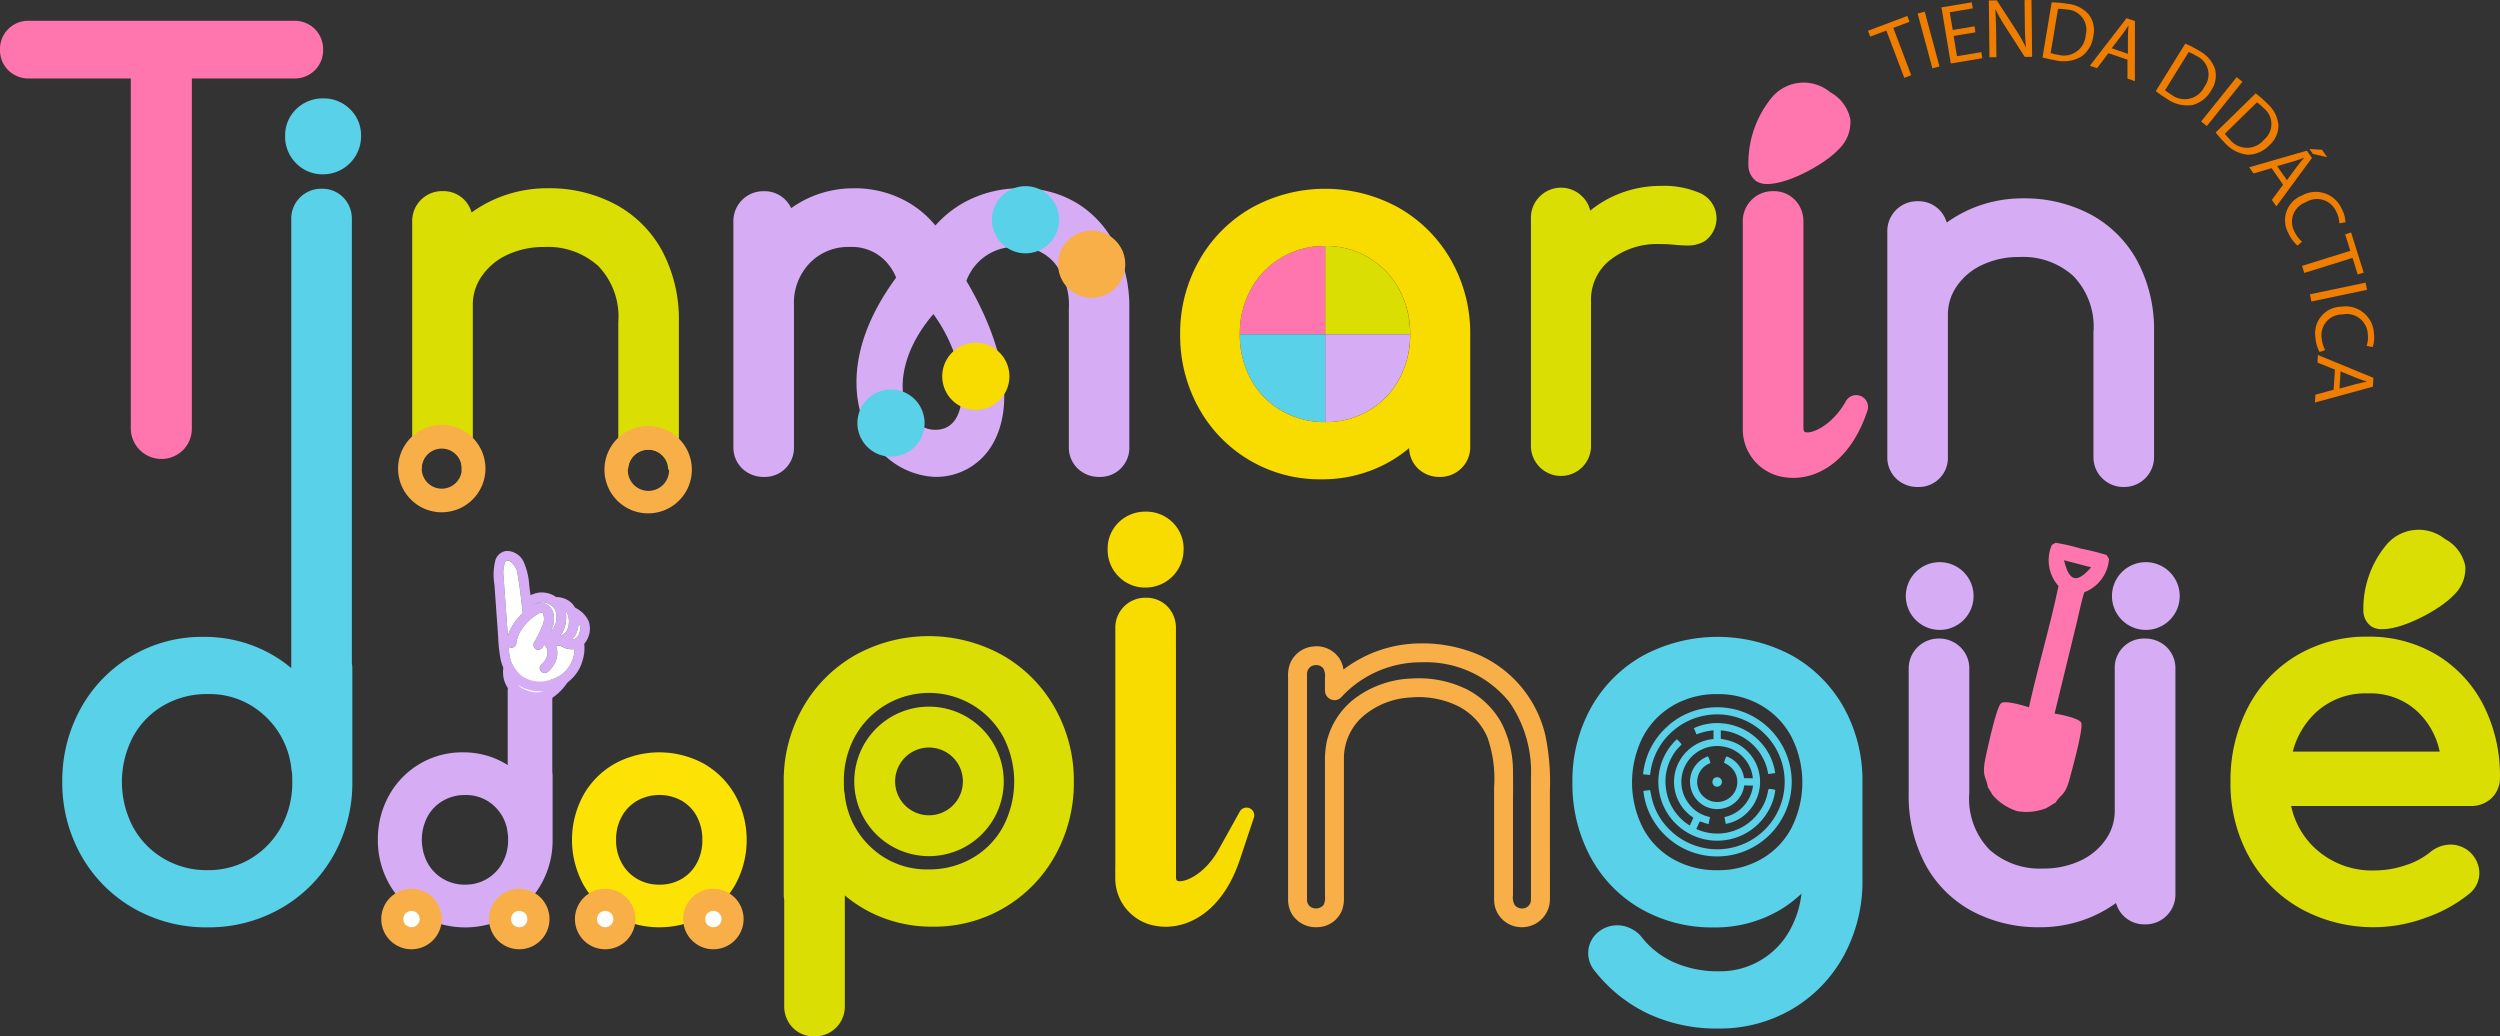 <svg xmlns="http://www.w3.org/2000/svg" width="237.182" height="98.324" viewBox="0 0 237.182 98.324">
  <rect x="0" y="0" width="237.182" height="98.324" fill="#333333" stroke="none"/>
  <g id="Grupo_36" data-name="Grupo 36" transform="translate(-8.968 -27.805)">
    <g id="Grupo_33" data-name="Grupo 33">
      <path id="Trazado_1032" data-name="Trazado 1032" d="M134.693,51.145a7.888,7.888,0,0,0-4.132,1.093,7.786,7.786,0,0,0-2.909,2.989,9.208,9.208,0,0,0,0,8.586,7.627,7.627,0,0,0,2.9,2.962,8.131,8.131,0,0,0,4.14,1.075,8,8,0,0,0,4.112-1.073,7.661,7.661,0,0,0,2.882-2.964,8.7,8.7,0,0,0,1.063-4.293h-8.057Z" fill="none"/>
      <path id="Trazado_1033" data-name="Trazado 1033" d="M141.688,55.227a7.835,7.835,0,0,0-7-4.082h0V59.52h8.057A8.7,8.7,0,0,0,141.688,55.227Z" fill="#dbde02"/>
      <path id="Trazado_1034" data-name="Trazado 1034" d="M138.8,52.235a7.776,7.776,0,0,0-4.105-1.09V59.52h-8.1a8.7,8.7,0,0,0,1.062,4.293,7.627,7.627,0,0,0,2.9,2.962,8.131,8.131,0,0,0,4.14,1.075,8,8,0,0,0,4.112-1.073,7.661,7.661,0,0,0,2.882-2.964,8.7,8.7,0,0,0,1.063-4.293h0a8.7,8.7,0,0,0-1.062-4.293A7.839,7.839,0,0,0,138.8,52.235Z" fill="none"/>
      <path id="Trazado_1035" data-name="Trazado 1035" d="M134.693,51.145h0a7.888,7.888,0,0,0-4.132,1.093,7.786,7.786,0,0,0-2.909,2.989,8.7,8.7,0,0,0-1.062,4.293h8.1Z" fill="#ff76ae"/>
      <path id="Trazado_1036" data-name="Trazado 1036" d="M138.8,52.235a7.776,7.776,0,0,0-4.105-1.09h0a7.888,7.888,0,0,0-4.132,1.093,7.786,7.786,0,0,0-2.909,2.989,8.7,8.7,0,0,0-1.062,4.293h8.1v8.33a8,8,0,0,0,4.112-1.073,7.661,7.661,0,0,0,2.882-2.964,8.7,8.7,0,0,0,1.063-4.293h0a8.7,8.7,0,0,0-1.062-4.293A7.839,7.839,0,0,0,138.8,52.235Z" fill="none"/>
      <path id="Trazado_1037" data-name="Trazado 1037" d="M126.59,59.52a8.7,8.7,0,0,0,1.062,4.293,7.627,7.627,0,0,0,2.9,2.962,8.131,8.131,0,0,0,4.14,1.075h0V59.52Z" fill="#58d1e9"/>
      <path id="Trazado_1038" data-name="Trazado 1038" d="M142.75,59.52h0a8.7,8.7,0,0,0-1.062-4.293,7.835,7.835,0,0,0-7-4.082h0a7.888,7.888,0,0,0-4.132,1.093,7.786,7.786,0,0,0-2.909,2.989,8.7,8.7,0,0,0-1.062,4.293h0a8.7,8.7,0,0,0,1.062,4.293,7.627,7.627,0,0,0,2.9,2.962,8.131,8.131,0,0,0,4.14,1.075V59.52Z" fill="none"/>
      <path id="Trazado_1039" data-name="Trazado 1039" d="M134.693,67.85a8,8,0,0,0,4.112-1.073,7.661,7.661,0,0,0,2.882-2.964,8.7,8.7,0,0,0,1.063-4.293h-8.057v8.33Z" fill="#d6adf4"/>
      <path id="Trazado_1040" data-name="Trazado 1040" d="M146.646,52.509a13.24,13.24,0,0,0-4.962-4.986,14.422,14.422,0,0,0-13.983,0,13.238,13.238,0,0,0-4.961,4.986,13.963,13.963,0,0,0-1.807,7.011,14.114,14.114,0,0,0,1.757,6.98,13.092,13.092,0,0,0,11.639,6.779,12.907,12.907,0,0,0,5.919-1.372,12.7,12.7,0,0,0,2.413-1.592,2.756,2.756,0,0,0,.846,1.949,2.9,2.9,0,0,0,2.049.788,2.85,2.85,0,0,0,2.066-.828,2.8,2.8,0,0,0,.83-2.023V59.52A13.963,13.963,0,0,0,146.646,52.509ZM130.553,66.775a7.627,7.627,0,0,1-2.9-2.962,8.7,8.7,0,0,1-1.062-4.293h0a8.7,8.7,0,0,1,1.062-4.293,7.786,7.786,0,0,1,2.909-2.989,7.888,7.888,0,0,1,4.132-1.093h0a7.835,7.835,0,0,1,7,4.082,8.7,8.7,0,0,1,1.062,4.293h0a8.7,8.7,0,0,1-1.063,4.293,7.661,7.661,0,0,1-2.882,2.964,8,8,0,0,1-4.112,1.073h0A8.131,8.131,0,0,1,130.553,66.775Z" fill="#f8dc00"/>
      <path id="Trazado_1041" data-name="Trazado 1041" d="M197.551,102.466l.461.759a5.116,5.116,0,0,0,2.329,1.537,5.2,5.2,0,0,0,2.776-.29l.876-.532c.566-.892.906-.594,1.373-2.415.181-.707,1.313-4.736,1.039-5.178-.261-.422-2.031-.777-2.515-.839l2.1-8.619c.234-.964.431-1.958.714-2.893a3.671,3.671,0,0,0,2.354-3.16l-.227-.373a24.122,24.122,0,0,0-2.475-.617,17.065,17.065,0,0,0-2.38-.545l-.346.21a3.669,3.669,0,0,0,.631,3.889c-.721,3.542-1.987,7.824-2.8,11.514-.41-.145-2.172-.673-2.621-.412s-1.351,4.485-1.5,5.2c-.385,1.828.089,1.81.213,2.765m9.807-20.84c-1.366,1.56-2.088,1.359-2.571-.669Z" fill="#ff76ae" fill-rule="evenodd"/>
      <g id="Grupo_17" data-name="Grupo 17">
        <path id="Trazado_1042" data-name="Trazado 1042" d="M183.884,94.909a12.833,12.833,0,0,0-4.926-4.924,14.969,14.969,0,0,0-14.077,0,12.787,12.787,0,0,0-4.951,4.926,14.252,14.252,0,0,0-1.783,7.123,14.605,14.605,0,0,0,1.705,7.058,12.492,12.492,0,0,0,4.789,4.937,13.608,13.608,0,0,0,6.9,1.764,12.1,12.1,0,0,0,6.253-1.633,11.345,11.345,0,0,0,2.086-1.576,9.245,9.245,0,0,1-.971,3.221,7.553,7.553,0,0,1-6.868,4.149,10.2,10.2,0,0,1-4.26-.853,8.126,8.126,0,0,1-3.025-2.338,2.816,2.816,0,0,0-1.03-.849,2.93,2.93,0,0,0-1.321-.324,2.818,2.818,0,0,0-1.644.522l-.05.037a2.565,2.565,0,0,0-1.066,2.065,2.646,2.646,0,0,0,.671,1.767,14.1,14.1,0,0,0,4.964,3.973,15.324,15.324,0,0,0,6.716,1.43,13.54,13.54,0,0,0,7.029-1.863,13.188,13.188,0,0,0,4.888-5.086,14.691,14.691,0,0,0,1.752-7.129v-9.272A14.252,14.252,0,0,0,183.884,94.909Zm-7.811,14.4a8.228,8.228,0,0,1-4.166,1.054,8.322,8.322,0,0,1-4.212-1.054,7.351,7.351,0,0,1-2.847-2.929,9.57,9.57,0,0,1,0-8.693,7.518,7.518,0,0,1,2.855-2.956,8.185,8.185,0,0,1,4.2-1.073,8.1,8.1,0,0,1,4.158,1.073,7.518,7.518,0,0,1,2.855,2.956,9.57,9.57,0,0,1,0,8.693A7.344,7.344,0,0,1,176.073,109.307Z" fill="#58d1e9"/>
        <g id="Grupo_16" data-name="Grupo 16">
          <path id="Trazado_1043" data-name="Trazado 1043" d="M165.519,101.328a6.34,6.34,0,0,1,.733-2.405,6.24,6.24,0,0,1,1.376-1.722,6.4,6.4,0,1,1-.159,9.412A6.121,6.121,0,0,1,165.807,104c-.144-.432-.255-1.141-.3-1.241l-.629.086a6.751,6.751,0,0,0,.838,2.615,8.066,8.066,0,0,0,.7,1.023,7.34,7.34,0,0,0,1.835,1.575,7.077,7.077,0,1,0-.174-12.049c-.179.115-.341.237-.505.357s-.292.254-.442.38a7,7,0,0,0-2.279,4.519Z" fill="#58d1e9" fill-rule="evenodd"/>
          <path id="Trazado_1044" data-name="Trazado 1044" d="M176.776,102.666a.406.406,0,0,0-.079.236,4.674,4.674,0,0,1-.725,1.782,4.918,4.918,0,0,1-3.622,2.182,4.829,4.829,0,0,1-2.448-.412l.319-.711c.267.031.541.214.848.23l.132-.654a3.275,3.275,0,0,1-.979-.361,2.731,2.731,0,0,1-.77-.6,3.4,3.4,0,1,1,5.374-4.08,3.3,3.3,0,0,1,.44,1.367l-.837-.012a2.541,2.541,0,0,0-1.666-2.068,1.686,1.686,0,0,0-.226.619,2.1,2.1,0,0,1,.932.745,1.905,1.905,0,1,1-2.232-.73A1.708,1.708,0,0,0,171,99.56a2.582,2.582,0,0,0-1.627,1.814,2.612,2.612,0,0,0,1.332,2.906,2.578,2.578,0,0,0,2.144.1,2.551,2.551,0,0,0,1.576-1.931l.016-.128.842.018a3.5,3.5,0,0,1-.911,1.958,3.366,3.366,0,0,1-1.519.953c-.2.057-.187.032-.281.106l.126.613a3.818,3.818,0,0,0,1.876-.92,4.1,4.1,0,0,0-.86-6.719,5.251,5.251,0,0,0-1.49-.424l0-.808a4.934,4.934,0,0,1,4.5,4.14l.661-.086a5.252,5.252,0,0,0-.895-2.308,5.588,5.588,0,0,0-4.054-2.41,5.3,5.3,0,0,0-2.767.453l.253.593a5.859,5.859,0,0,1,1.612-.385l0,.824A4.093,4.093,0,0,0,168.311,100a4.044,4.044,0,0,0,1,5.155c.1.079.2.135.31.238l-.336.734a4.8,4.8,0,0,1-2.266-3.564,4.736,4.736,0,0,1,.492-2.81,4.283,4.283,0,0,1,.434-.7c.191-.253.408-.426.557-.635a3.149,3.149,0,0,0-.447-.478,5.494,5.494,0,0,0-1.381,2.038,5.579,5.579,0,0,0,7.983,6.846,5.473,5.473,0,0,0,1.784-1.627,5.261,5.261,0,0,0,.955-2.461c-.1-.014-.592-.125-.624-.069" fill="#58d1e9" fill-rule="evenodd"/>
          <path id="Trazado_1045" data-name="Trazado 1045" d="M171.679,101.593c-.123.06-.153.057-.211.233a.441.441,0,0,0,.63.553.445.445,0,1,0-.419-.786" fill="#58d1e9" fill-rule="evenodd"/>
        </g>
      </g>
      <path id="Trazado_1046" data-name="Trazado 1046" d="M114.835,51.181h0a9.758,9.758,0,0,0-3.646-4.072,10.023,10.023,0,0,0-5.338-1.44,11.022,11.022,0,0,0-5.282,1.271A10.294,10.294,0,0,0,97.711,49.2a9.5,9.5,0,0,0-2.668-2.247,10.1,10.1,0,0,0-5.055-1.283,10.22,10.22,0,0,0-4.261.9,9.984,9.984,0,0,0-1.7.985,2.762,2.762,0,0,0-2.581-1.609,2.833,2.833,0,0,0-2.9,2.9V70.2a2.775,2.775,0,0,0,.848,2.063,2.9,2.9,0,0,0,2.049.788A2.757,2.757,0,0,0,84.294,70.2V56.747a5.424,5.424,0,0,1,1.5-3.987,5.072,5.072,0,0,1,3.831-1.524,4.391,4.391,0,0,1,3.5,1.5,5,5,0,0,1,.864,1.406c-5.343,7.262-3.723,12.544-2.757,14.506a7.434,7.434,0,0,0,6.405,4.4,6.176,6.176,0,0,0,5.542-3.177c2.042-3.63,1.118-9.231-2.528-15.421a4.989,4.989,0,0,1,1.028-1.669,4.918,4.918,0,0,1,3.813-1.549,4.392,4.392,0,0,1,3.5,1.5,6.342,6.342,0,0,1,1.38,4.371V70.2a2.777,2.777,0,0,0,.847,2.063,2.9,2.9,0,0,0,2.049.788A2.757,2.757,0,0,0,116.11,70.2V57.111A13.266,13.266,0,0,0,114.835,51.181Zm-17.113,17.4c-3.34,0-4.817-5.631-.2-10.976C100.907,62.228,101.25,68.581,97.722,68.581Z" fill="#d6adf4"/>
      <g id="Grupo_19" data-name="Grupo 19">
        <g id="Grupo_18" data-name="Grupo 18">
          <path id="Trazado_1047" data-name="Trazado 1047" d="M214.5,89.176a2.9,2.9,0,0,0-2.049-.789,2.759,2.759,0,0,0-2.851,2.852v13.454a4.7,4.7,0,0,1-.848,2.749,5.941,5.941,0,0,1-2.4,2.01,8.1,8.1,0,0,1-3.535.752A7.108,7.108,0,0,1,197.7,108.4a6.929,6.929,0,0,1-1.9-5.34V91.239a2.8,2.8,0,0,0-.83-2.023,2.858,2.858,0,0,0-2.067-.829,2.832,2.832,0,0,0-2.851,2.852v11.817a13.825,13.825,0,0,0,1.6,6.8,10.929,10.929,0,0,0,4.477,4.424,13.34,13.34,0,0,0,6.323,1.494,12.391,12.391,0,0,0,5.1-1.052,12.1,12.1,0,0,0,2.17-1.248,2.763,2.763,0,0,0,2.734,2.028,2.833,2.833,0,0,0,2.9-2.9V91.239A2.772,2.772,0,0,0,214.5,89.176Z" fill="#d6adf4" fill-rule="evenodd"/>
          <path id="Trazado_1048" data-name="Trazado 1048" d="M192.991,87.566a3.214,3.214,0,1,0-3.213-3.213A3.217,3.217,0,0,0,192.991,87.566Z" fill="#d6adf4" fill-rule="evenodd"/>
        </g>
        <path id="Trazado_1049" data-name="Trazado 1049" d="M212.551,81.139a3.214,3.214,0,1,0,3.213,3.214A3.218,3.218,0,0,0,212.551,81.139Z" fill="#d6adf4" fill-rule="evenodd"/>
      </g>
      <path id="Trazado_1050" data-name="Trazado 1050" d="M101.547,60.321a3.187,3.187,0,1,0,3.187,3.187A3.19,3.19,0,0,0,101.547,60.321Z" fill="#f8dc00"/>
      <path id="Trazado_1051" data-name="Trazado 1051" d="M93.5,64.755a3.187,3.187,0,1,0,3.186,3.187A3.191,3.191,0,0,0,93.5,64.755Z" fill="#58d1e9"/>
      <path id="Trazado_1052" data-name="Trazado 1052" d="M106.261,45.467a3.186,3.186,0,1,0,3.186,3.186A3.189,3.189,0,0,0,106.261,45.467Z" fill="#58d1e9"/>
      <path id="Trazado_1053" data-name="Trazado 1053" d="M112.537,49.687a3.186,3.186,0,1,0,3.187,3.186A3.189,3.189,0,0,0,112.537,49.687Z" fill="#f8af47"/>
      <path id="Trazado_1054" data-name="Trazado 1054" d="M38.84,30.56a2.724,2.724,0,0,0-1.976-.784H11.729a2.679,2.679,0,0,0-2.761,2.76,2.674,2.674,0,0,0,.784,1.932,2.732,2.732,0,0,0,1.977.783h9.648v33.2a2.908,2.908,0,0,0,4.982,2.027,2.883,2.883,0,0,0,.811-2.027v-33.2h9.694a2.724,2.724,0,0,0,1.976-.784,2.669,2.669,0,0,0,.784-1.931A2.725,2.725,0,0,0,38.84,30.56Z" fill="#ff76ae"/>
      <g id="Grupo_20" data-name="Grupo 20">
        <path id="Trazado_1055" data-name="Trazado 1055" d="M109.036,94.95h0a13.238,13.238,0,0,0-4.962-4.985,14.415,14.415,0,0,0-13.983,0A13.235,13.235,0,0,0,85.13,94.95a13.964,13.964,0,0,0-1.807,7.011v10.682a2.814,2.814,0,0,0,.046.543v10.046a2.9,2.9,0,0,0,.788,2.05,2.777,2.777,0,0,0,2.063.847,2.833,2.833,0,0,0,2.9-2.9V112.757a12.675,12.675,0,0,0,2.41,1.592,12.92,12.92,0,0,0,5.919,1.372,13.091,13.091,0,0,0,11.64-6.78,14.117,14.117,0,0,0,1.757-6.98A13.969,13.969,0,0,0,109.036,94.95Zm-4.913,11.3h0a7.614,7.614,0,0,1-2.9,2.962,8.12,8.12,0,0,1-4.139,1.075,7.658,7.658,0,0,1-5.361-1.983,7.956,7.956,0,0,1-2.608-5.072,1.622,1.622,0,0,0-.063-.388c-.013-.161-.025-.432-.025-.887a8.7,8.7,0,0,1,1.062-4.293,8.037,8.037,0,0,1,14.035,0,9.2,9.2,0,0,1,0,8.586Z" fill="#dbde02"/>
        <path id="Trazado_1056" data-name="Trazado 1056" d="M97.106,94.847a7.091,7.091,0,1,0,7.091,7.092A7.1,7.1,0,0,0,97.106,94.847Zm0,10.307a3.215,3.215,0,1,1,3.215-3.215A3.219,3.219,0,0,1,97.106,105.154Z" fill="#dbde02"/>
      </g>
      <path id="Trazado_1057" data-name="Trazado 1057" d="M170.047,46.041a8.495,8.495,0,0,0-3.483-.6,10.7,10.7,0,0,0-4.92,1.169,10.219,10.219,0,0,0-1.812,1.18,2.633,2.633,0,0,0-.7-1.292,2.853,2.853,0,0,0-4.919,2.067V69.974a2.853,2.853,0,1,0,5.7,0V56.384a4.772,4.772,0,0,1,1.759-3.867,7.2,7.2,0,0,1,4.844-1.554,8.24,8.24,0,0,1,.951.037l.038,0c.707.064,1.2.095,1.51.095a3.162,3.162,0,0,0,1.638-.382,2.671,2.671,0,0,0,1.168-2.242A2.624,2.624,0,0,0,170.047,46.041Z" fill="#dbde02"/>
      <g id="Grupo_21" data-name="Grupo 21">
        <path id="Trazado_1058" data-name="Trazado 1058" d="M245.346,103.53a2.646,2.646,0,0,0,.8-1.974,14.745,14.745,0,0,0-1.557-6.833,11.863,11.863,0,0,0-4.439-4.787,12.432,12.432,0,0,0-6.537-1.73,12.942,12.942,0,0,0-6.734,1.772,12.368,12.368,0,0,0-4.646,4.941,15.037,15.037,0,0,0-1.652,7.092,14.311,14.311,0,0,0,1.756,7.071,12.684,12.684,0,0,0,4.906,4.93,14.3,14.3,0,0,0,11.89.85,13.545,13.545,0,0,0,4.162-2.313l.028-.025a2.5,2.5,0,0,0,.868-1.877,2.743,2.743,0,0,0-.952-2.053l-.1-.083a2.792,2.792,0,0,0-1.662-.579,3.1,3.1,0,0,0-1.912.687l-.05.041a6.958,6.958,0,0,1-2.288,1.219,9.068,9.068,0,0,1-2.931.507,7.942,7.942,0,0,1-5.607-2.025,7.624,7.624,0,0,1-2.352-4.09h17.049A2.779,2.779,0,0,0,245.346,103.53Zm-18.854-4.416a7.68,7.68,0,0,1,2.168-3.693,6.89,6.89,0,0,1,4.957-1.831,6.517,6.517,0,0,1,4.8,1.816,7.279,7.279,0,0,1,2.013,3.708Z" fill="#dbde02" fill-rule="evenodd"/>
        <path id="Trazado_1059" data-name="Trazado 1059" d="M233.95,87.243a1.888,1.888,0,0,0,1.04.254c2.051,0,5.515-1.9,6.728-3.192a3.47,3.47,0,0,0,1.141-2.779,3.7,3.7,0,0,0-1.92-2.575,3.993,3.993,0,0,0-5.675.675,9.474,9.474,0,0,0-2.075,6.218A1.842,1.842,0,0,0,233.95,87.243Z" fill="#dbde02" fill-rule="evenodd"/>
      </g>
      <g id="Grupo_22" data-name="Grupo 22">
        <path id="Trazado_1060" data-name="Trazado 1060" d="M117.636,83.547a3.606,3.606,0,0,0,3.624-3.624,3.458,3.458,0,0,0-1.082-2.593,3.542,3.542,0,0,0-2.5-.985,3.6,3.6,0,0,0-2.542.985,3.458,3.458,0,0,0-1.082,2.593,3.554,3.554,0,0,0,1.021,2.555A3.477,3.477,0,0,0,117.636,83.547Z" fill="#f8dc00" fill-rule="evenodd"/>
        <path id="Trazado_1061" data-name="Trazado 1061" d="M124.562,108.446c-1.258,2.254-3.134,3.1-3.832,2.942-.083-.019-.169-.039-.192-.338l-.005-23.638a2.9,2.9,0,0,0-.788-2.05,2.778,2.778,0,0,0-2.063-.847,2.833,2.833,0,0,0-2.9,2.9l0,22.64h-.006l0,1.074a4.578,4.578,0,0,0,3.961,4.534,5.207,5.207,0,0,0,.83.065c2.424,0,5.45-1.628,7.034-6.376l1.324-3.969a.732.732,0,0,0-1.333-.588Z" fill="#f8dc00" fill-rule="evenodd"/>
      </g>
      <g id="Grupo_23" data-name="Grupo 23">
        <path id="Trazado_1062" data-name="Trazado 1062" d="M175.6,45h0a1.873,1.873,0,0,0,1.048.261c2.058,0,5.527-1.949,6.742-3.274a3.566,3.566,0,0,0,1.13-2.823,3.771,3.771,0,0,0-1.909-2.607,3.941,3.941,0,0,0-5.7.691,9.8,9.8,0,0,0-2.064,6.353A1.861,1.861,0,0,0,175.6,45Z" fill="#ff76ae"/>
        <path id="Trazado_1063" data-name="Trazado 1063" d="M185.528,65.386a1.125,1.125,0,0,0-1.436.48c-1.256,2.251-3.168,3.11-3.844,2.939-.067-.017-.179-.045-.185-.434V48.839a2.9,2.9,0,0,0-.788-2.049,2.775,2.775,0,0,0-2.063-.848,2.834,2.834,0,0,0-2.9,2.9V68.378c0,.035,0,.069,0,.1s0,.044,0,.066a4.578,4.578,0,0,0,3.961,4.534,5.206,5.206,0,0,0,.83.066c2.425,0,5.45-1.629,7.034-6.377A1.124,1.124,0,0,0,185.528,65.386Z" fill="#ff76ae"/>
      </g>
      <g id="Grupo_24" data-name="Grupo 24">
        <path id="Trazado_1064" data-name="Trazado 1064" d="M39.6,44.342a3.607,3.607,0,0,0,3.624-3.624,3.455,3.455,0,0,0-1.082-2.592,3.544,3.544,0,0,0-2.5-.986,3.6,3.6,0,0,0-2.541.986,3.455,3.455,0,0,0-1.082,2.592,3.554,3.554,0,0,0,1.021,2.556A3.48,3.48,0,0,0,39.6,44.342Z" fill="#58d1e9"/>
        <path id="Trazado_1065" data-name="Trazado 1065" d="M42.351,48.609a2.9,2.9,0,0,0-.789-2.049,2.775,2.775,0,0,0-2.063-.847,2.833,2.833,0,0,0-2.9,2.9V91.187A12.678,12.678,0,0,0,34.192,89.6a12.908,12.908,0,0,0-5.919-1.373A13.1,13.1,0,0,0,16.633,95a14.127,14.127,0,0,0-1.756,6.98,13.973,13.973,0,0,0,1.806,7.011,13.247,13.247,0,0,0,4.962,4.986,13.841,13.841,0,0,0,6.992,1.808,13.84,13.84,0,0,0,6.991-1.808,13.231,13.231,0,0,0,4.961-4.986,13.958,13.958,0,0,0,1.807-7.011V91.3a2.827,2.827,0,0,0-.045-.543Zm-13.714,61.75a8,8,0,0,1-4.133-1.094,7.79,7.79,0,0,1-2.908-2.989,9.208,9.208,0,0,1,0-8.586,7.627,7.627,0,0,1,2.9-2.962,8.131,8.131,0,0,1,4.14-1.075A7.654,7.654,0,0,1,34,95.637a7.949,7.949,0,0,1,2.608,5.072,1.622,1.622,0,0,0,.063.387c.013.161.026.431.026.887a8.7,8.7,0,0,1-1.062,4.293h0a7.948,7.948,0,0,1-2.89,2.992A7.782,7.782,0,0,1,28.637,110.359Z" fill="#58d1e9"/>
      </g>
      <path id="Trazado_1066" data-name="Trazado 1066" d="M156.011,102.806a21.829,21.829,0,0,0-.412-5.162,11.124,11.124,0,0,0-6.4-7.742,13.587,13.587,0,0,0-5.357-1.057,12.161,12.161,0,0,0-7.415,2.481,2.564,2.564,0,0,0-.344-.989,2.6,2.6,0,0,0-2.508-1.2,2.627,2.627,0,0,0-2.246,1.7,3.57,3.57,0,0,0-.157,1.267v.107l0,19.107c0,.6,0,1.194,0,1.791a2.725,2.725,0,0,0,.38,1.449,2.665,2.665,0,0,0,2.284,1.215q.113,0,.228-.009a2.553,2.553,0,0,0,2.238-1.632,3.1,3.1,0,0,0,.168-1.093q0-1.332,0-2.663v-8.523c0-.719,0-1.438,0-2.156a5.3,5.3,0,0,1,1.826-3.947,7.477,7.477,0,0,1,4.506-1.773,8.467,8.467,0,0,1,4.613.88,5.976,5.976,0,0,1,2.656,2.868,11.763,11.763,0,0,1,.645,4.794v10.456a3.507,3.507,0,0,0,.076.825,2.6,2.6,0,0,0,2.062,1.925,2.655,2.655,0,0,0,3.16-2.644q.006-1.377,0-2.753Zm-3.5-1.823a10.029,10.029,0,0,0-1.156-4.705,7.859,7.859,0,0,0-3.331-3.126,10.324,10.324,0,0,0-5.082-.976,9.543,9.543,0,0,0-5.17,1.7,7.264,7.264,0,0,0-2.94,4.317,9.168,9.168,0,0,0-.16,1.963v12.426c0,.065,0,.131,0,.2a1.656,1.656,0,0,1-.125.871.955.955,0,0,1-1.208.21.794.794,0,0,1-.37-.736c0-.161,0-.323,0-.483V92.314c0-.165,0-.331,0-.5a.873.873,0,0,1,.342-.756.908.908,0,0,1,.518-.155.837.837,0,0,1,.688.32,1.525,1.525,0,0,1,.154.9v1.206a.911.911,0,0,0,.591.839.867.867,0,0,0,.965-.225,10.268,10.268,0,0,1,7.614-3.305,10.157,10.157,0,0,1,8.356,3.82,11.649,11.649,0,0,1,2.018,7.124V112.2c0,.3,0,.6,0,.9a.863.863,0,0,1-.3.709.847.847,0,0,1-.633.179.884.884,0,0,1-.608-.315,1.5,1.5,0,0,1-.165-.938c0-.066,0-.132,0-.2v-8.072c0-.363,0-.725.005-1.088C152.521,102.588,152.526,101.781,152.507,100.983Z" fill="#f8af47"/>
      <path id="Trazado_1067" data-name="Trazado 1067" d="M211.727,52.542a10.926,10.926,0,0,0-4.478-4.424,13.327,13.327,0,0,0-6.322-1.494,12.407,12.407,0,0,0-5.1,1.052,12.1,12.1,0,0,0-2.17,1.248,2.763,2.763,0,0,0-2.734-2.028,2.833,2.833,0,0,0-2.9,2.9V71.155a2.778,2.778,0,0,0,.848,2.064,2.9,2.9,0,0,0,2.049.787,2.757,2.757,0,0,0,2.851-2.851V57.7a4.7,4.7,0,0,1,.848-2.75,5.927,5.927,0,0,1,2.4-2.01,8.1,8.1,0,0,1,3.536-.752A7.105,7.105,0,0,1,205.68,54a6.926,6.926,0,0,1,1.9,5.339V71.155a2.807,2.807,0,0,0,.829,2.023,2.858,2.858,0,0,0,2.068.828,2.831,2.831,0,0,0,2.851-2.851V59.338A13.825,13.825,0,0,0,211.727,52.542Z" fill="#d6adf4"/>
      <path id="Trazado_1068" data-name="Trazado 1068" d="M71.779,51.587A10.936,10.936,0,0,0,67.3,47.164a13.328,13.328,0,0,0-6.322-1.5,12.392,12.392,0,0,0-5.1,1.053,12.155,12.155,0,0,0-2.17,1.247,2.763,2.763,0,0,0-2.734-2.027,2.833,2.833,0,0,0-2.9,2.9V70.2a2.774,2.774,0,0,0,.848,2.063c.017.017.036.031.054.047,0-.016,0-.032,0-.048a1.9,1.9,0,1,1,3.794,0,2.075,2.075,0,0,1-.012.209,2.767,2.767,0,0,0,.26-.226,2.819,2.819,0,0,0,.807-2.045V56.747A4.7,4.7,0,0,1,54.679,54a5.934,5.934,0,0,1,2.4-2.01,8.093,8.093,0,0,1,3.535-.752,7.108,7.108,0,0,1,5.117,1.808,6.929,6.929,0,0,1,1.895,5.34V70.2a2.8,2.8,0,0,0,.83,2.022c.035.036.074.068.111.1v0a1.9,1.9,0,0,1,1.895-1.855h.043a1.895,1.895,0,0,1,1.854,1.925c.064-.054.126-.109.186-.169a2.8,2.8,0,0,0,.829-2.022V58.384A13.829,13.829,0,0,0,71.779,51.587Z" fill="#dbde02"/>
      <path id="Trazado_1069" data-name="Trazado 1069" d="M70.467,76.508h-.1a4.145,4.145,0,0,1,.184-8.288h0a4.145,4.145,0,0,1-.089,8.289Zm0-6.042a1.955,1.955,0,1,0,.043,0h-.043Z" fill="#f8af47"/>
      <path id="Trazado_1070" data-name="Trazado 1070" d="M50.879,76.407a4.145,4.145,0,1,1,4.145-4.144A4.15,4.15,0,0,1,50.879,76.407Zm0-6.041a1.9,1.9,0,1,0,1.9,1.9A1.9,1.9,0,0,0,50.879,70.366Z" fill="#f8af47"/>
      <g id="Grupo_29" data-name="Grupo 29">
        <path id="Trazado_1071" data-name="Trazado 1071" d="M49.353,113.236a.6.6,0,1,1-.6.6.6.6,0,0,1,.6-.6" fill="#fff" fill-rule="evenodd"/>
        <path id="Trazado_1072" data-name="Trazado 1072" d="M55.906,113.126a.6.6,0,1,1-.6.6.6.6,0,0,1,.6-.6" fill="#fff" fill-rule="evenodd"/>
        <path id="Trazado_1073" data-name="Trazado 1073" d="M61.367,101.066V93.427a2.121,2.121,0,0,0-.581-1.5,2.049,2.049,0,0,0-1.522-.632,2.094,2.094,0,0,0-2.129,2.129v6.965c-.212-.134-.432-.26-.659-.376a7.808,7.808,0,0,0-3.577-.831,7.91,7.91,0,0,0-7.024,4.093,8.485,8.485,0,0,0-1.058,4.195,8.394,8.394,0,0,0,1.088,4.216A8,8,0,0,0,48.9,114.7a8.664,8.664,0,0,0,8.414,0,7.981,7.981,0,0,0,2.993-3.008,8.4,8.4,0,0,0,1.088-4.216v-6.056A2.109,2.109,0,0,0,61.367,101.066ZM53.1,111.735a4.007,4.007,0,0,1-2.1-.552,3.938,3.938,0,0,1-1.471-1.513,4.731,4.731,0,0,1,0-4.394,3.847,3.847,0,0,1,1.464-1.5,4.067,4.067,0,0,1,2.1-.544,3.873,3.873,0,0,1,2.714,1,4.034,4.034,0,0,1,1.319,2.56,1.342,1.342,0,0,0,.039.255c.005.077.009.208.009.421a4.388,4.388,0,0,1-.54,2.2,3.959,3.959,0,0,1-3.541,2.065Z" fill="#d6adf4"/>
        <g id="Grupo_26" data-name="Grupo 26">
          <path id="Trazado_1074" data-name="Trazado 1074" d="M64.838,86.8A2.534,2.534,0,0,0,64,85.743a2.758,2.758,0,0,0-.4-.255l-.064-.033c-.01-.011-.036-.051-.057-.083a1.876,1.876,0,0,0-.338-.406,2.077,2.077,0,0,0-1.058-.487,1,1,0,0,0-.336-.023l-.065-.042a2.349,2.349,0,0,0-1.589-.386,2.763,2.763,0,0,0-.8.251l0-.036-.019-.162c-.015-.121-.029-.229-.046-.356s-.032-.251-.049-.388a6.484,6.484,0,0,0-.553-2.28,1.784,1.784,0,0,0-1.579-.983,1.246,1.246,0,0,0-1.073.856,5.584,5.584,0,0,0-.106,2.279c.011.124.02.241.028.349l.305,4.254c.008.113.016.239.025.374a15.176,15.176,0,0,0,.243,2.216,4.6,4.6,0,0,0,.219.682c.036.085.036.085.028.137a1.918,1.918,0,0,0-.021.426,2.626,2.626,0,0,0,1.283,2.218,3.8,3.8,0,0,0,1.761.545l.14,0a2.8,2.8,0,0,0,1.727-.57,5.253,5.253,0,0,0,1.159-1.227,1.558,1.558,0,0,1,.2-.19,3.776,3.776,0,0,0,1.251-1.883,3.975,3.975,0,0,0,.181-1.657A2.2,2.2,0,0,0,64.838,86.8Zm-7.511,3.233a5.681,5.681,0,0,1-.091-.641l-.009-.092c-.005-.048-.01-.1-.014-.146a.466.466,0,0,0,.064.041.494.494,0,0,0,.47-.012.447.447,0,0,0,.193-.249l.01-.042a3.911,3.911,0,0,1,.134-.655L58.1,88.2a2.77,2.77,0,0,1,.315-.61,4.583,4.583,0,0,1,1.8-1.665c.182-.056.237,0,.258.027a1.5,1.5,0,0,1-.025,1.174,10.713,10.713,0,0,1-.673,1.39c-.015.027-.032.054-.049.081a.55.55,0,0,0-.079.623.439.439,0,0,0,.4.228.506.506,0,0,0,.418-.266c.028-.048.061-.108.095-.171l.029-.055a1,1,0,0,1,.28,1.067,1.577,1.577,0,0,1-.47.752.6.6,0,0,0-.22.329.5.5,0,0,0,.3.511c.3.112.622-.106.968-.648a2.056,2.056,0,0,0,.267-1.939,1.694,1.694,0,0,0,.354.032l.081,0a1.573,1.573,0,0,0,.245.138,1.791,1.791,0,0,0,1.087.181,3.1,3.1,0,0,1-1.261,2.437,3.789,3.789,0,0,1-1.454.583A2.871,2.871,0,0,1,57.327,90.032Zm5.341-4.042c-.009-.082-.019-.152-.031-.214a1.231,1.231,0,0,1,.2.363,1.887,1.887,0,0,1,.079.921,1.21,1.21,0,0,1-.839,1.07,1.7,1.7,0,0,0,.339-.5,2.653,2.653,0,0,0,.219-.735l.013-.067A3.491,3.491,0,0,0,62.668,85.99Zm-1.274,1.524a.864.864,0,0,1-.146.117l.009-.024.013-.032a2.3,2.3,0,0,0,.162-1.724,1.305,1.305,0,0,0-1.091-.869H60.3a1.665,1.665,0,0,0-.875.3l0-.018A2.775,2.775,0,0,1,59.975,85a1.341,1.341,0,0,1,1.178.166,1.182,1.182,0,0,1,.5.523A2,2,0,0,1,61.394,87.514Zm-2.967-1.4a6.084,6.084,0,0,0-.517.581,5.13,5.13,0,0,0-.764,1.4c-.016-.225-.032-.449-.05-.675l-.244-3.4c-.02-.245-.036-.485-.052-.727-.017-.258-.034-.517-.057-.78a2.91,2.91,0,0,1,.141-1.362.276.276,0,0,1,.251-.161.474.474,0,0,1,.2.049,1.675,1.675,0,0,1,.746,1.267c.142.782.272,1.838.32,2.254l.161,1.409Zm4.805,2.362a1.975,1.975,0,0,0,.524-.912,3.065,3.065,0,0,0,.113-.631.889.889,0,0,1,.124.265,1.2,1.2,0,0,1-.069.67.8.8,0,0,1-.458.564A.646.646,0,0,1,63.232,88.471Zm-4.894,4.444a3.709,3.709,0,0,0,1.087.4,4.165,4.165,0,0,0,1.12.059,1.591,1.591,0,0,1-.215.067,2.1,2.1,0,0,1-.677.031,2.9,2.9,0,0,1-1.422-.569,1.7,1.7,0,0,1-.16-.145A3.038,3.038,0,0,0,58.338,92.915Z" fill="#d6adf4" fill-rule="evenodd"/>
          <g id="Grupo_25" data-name="Grupo 25">
            <path id="Trazado_1075" data-name="Trazado 1075" d="M57.325,90.036a5.681,5.681,0,0,1-.091-.641l-.009-.092c0-.048-.01-.1-.014-.146a.465.465,0,0,0,.064.041.493.493,0,0,0,.47-.012.447.447,0,0,0,.193-.249l.01-.042a3.911,3.911,0,0,1,.134-.655l.014-.034a2.813,2.813,0,0,1,.315-.61,4.583,4.583,0,0,1,1.8-1.665c.182-.056.237,0,.258.027a1.491,1.491,0,0,1-.025,1.174,10.842,10.842,0,0,1-.672,1.39c-.016.027-.033.054-.05.081a.55.55,0,0,0-.078.623.437.437,0,0,0,.4.228.506.506,0,0,0,.418-.266c.029-.048.061-.108.095-.171l.029-.055a1,1,0,0,1,.28,1.067,1.577,1.577,0,0,1-.47.752.6.6,0,0,0-.22.329.5.5,0,0,0,.3.511c.3.112.622-.106.968-.648a2.056,2.056,0,0,0,.267-1.939,1.694,1.694,0,0,0,.354.032l.081,0a1.64,1.64,0,0,0,.246.138,1.789,1.789,0,0,0,1.087.181,3.108,3.108,0,0,1-1.261,2.437,3.8,3.8,0,0,1-1.454.583A2.872,2.872,0,0,1,57.325,90.036Z" fill="#fff" fill-rule="evenodd"/>
            <path id="Trazado_1076" data-name="Trazado 1076" d="M62.666,85.994c-.009-.082-.019-.152-.031-.214a1.212,1.212,0,0,1,.206.363,1.9,1.9,0,0,1,.078.921,1.21,1.21,0,0,1-.838,1.07,1.7,1.7,0,0,0,.338-.5,2.659,2.659,0,0,0,.22-.735l.012-.067A3.44,3.44,0,0,0,62.666,85.994Z" fill="#fff" fill-rule="evenodd"/>
            <path id="Trazado_1077" data-name="Trazado 1077" d="M61.393,87.518a.866.866,0,0,1-.147.116l.009-.023.014-.032a2.3,2.3,0,0,0,.161-1.724,1.3,1.3,0,0,0-1.091-.869h-.045a1.668,1.668,0,0,0-.875.3l0-.018a2.774,2.774,0,0,1,.556-.262,1.341,1.341,0,0,1,1.178.166,1.176,1.176,0,0,1,.5.523A1.994,1.994,0,0,1,61.393,87.518Z" fill="#fff" fill-rule="evenodd"/>
            <path id="Trazado_1078" data-name="Trazado 1078" d="M58.425,86.113a6.219,6.219,0,0,0-.516.581,5.127,5.127,0,0,0-.765,1.4c-.015-.225-.032-.449-.049-.675l-.244-3.4c-.021-.245-.037-.485-.053-.727-.017-.258-.034-.517-.056-.78a2.924,2.924,0,0,1,.14-1.362A.276.276,0,0,1,57.134,81a.469.469,0,0,1,.2.049,1.675,1.675,0,0,1,.746,1.267c.142.782.272,1.838.321,2.254l.16,1.409Z" fill="#fff" fill-rule="evenodd"/>
            <path id="Trazado_1079" data-name="Trazado 1079" d="M63.231,88.475a1.984,1.984,0,0,0,.524-.912,3.13,3.13,0,0,0,.112-.631.92.92,0,0,1,.125.265,1.2,1.2,0,0,1-.069.67.8.8,0,0,1-.458.564A.65.65,0,0,1,63.231,88.475Z" fill="#fff" fill-rule="evenodd"/>
            <path id="Trazado_1080" data-name="Trazado 1080" d="M58.336,92.919a3.709,3.709,0,0,0,1.087.4,4.168,4.168,0,0,0,1.12.059,1.548,1.548,0,0,1-.215.067,2.094,2.094,0,0,1-.677.031,2.906,2.906,0,0,1-1.422-.569,1.836,1.836,0,0,1-.16-.145C58.15,92.813,58.237,92.866,58.336,92.919Z" fill="#fff" fill-rule="evenodd"/>
          </g>
        </g>
        <g id="Grupo_27" data-name="Grupo 27">
          <path id="Trazado_1081" data-name="Trazado 1081" d="M48.007,117.865A2.868,2.868,0,1,1,50.875,115,2.87,2.87,0,0,1,48.007,117.865Z" fill="#f8af47"/>
          <path id="Trazado_1082" data-name="Trazado 1082" d="M48.007,114.224a.774.774,0,1,0,.773.774A.774.774,0,0,0,48.007,114.224Z" fill="#fff"/>
        </g>
        <g id="Grupo_28" data-name="Grupo 28">
          <path id="Trazado_1083" data-name="Trazado 1083" d="M58.231,117.865A2.868,2.868,0,1,1,61.1,115,2.87,2.87,0,0,1,58.231,117.865Z" fill="#f8af47"/>
          <path id="Trazado_1084" data-name="Trazado 1084" d="M58.231,114.224A.774.774,0,1,0,59,115,.774.774,0,0,0,58.231,114.224Z" fill="#fff"/>
        </g>
      </g>
      <g id="Grupo_32" data-name="Grupo 32">
        <path id="Trazado_1085" data-name="Trazado 1085" d="M78.723,103.256a7.927,7.927,0,0,0-2.984-3,8.834,8.834,0,0,0-8.443,0,7.8,7.8,0,0,0-2.989,3,8.884,8.884,0,0,0,0,8.463,7.832,7.832,0,0,0,2.988,2.988,8.853,8.853,0,0,0,8.453,0,7.826,7.826,0,0,0,2.988-2.988,8.834,8.834,0,0,0-.014-8.469Zm-7.2,8.479a4.073,4.073,0,0,1-2.1-.544,3.842,3.842,0,0,1-1.464-1.5,4.387,4.387,0,0,1-.541-2.2,4.442,4.442,0,0,1,.541-2.223,3.847,3.847,0,0,1,1.464-1.5,4.361,4.361,0,0,1,4.213,0,3.779,3.779,0,0,1,1.439,1.49A4.53,4.53,0,0,1,75.6,107.5a4.478,4.478,0,0,1-.532,2.205,3.78,3.78,0,0,1-1.438,1.489A4.052,4.052,0,0,1,71.523,111.735Z" fill="#fce205"/>
        <g id="Grupo_30" data-name="Grupo 30">
          <path id="Trazado_1086" data-name="Trazado 1086" d="M66.383,117.865A2.868,2.868,0,1,1,69.25,115,2.871,2.871,0,0,1,66.383,117.865Z" fill="#f8af47"/>
          <path id="Trazado_1087" data-name="Trazado 1087" d="M66.383,114.224a.774.774,0,1,0,.773.774A.774.774,0,0,0,66.383,114.224Z" fill="#fff"/>
        </g>
        <g id="Grupo_31" data-name="Grupo 31">
          <path id="Trazado_1088" data-name="Trazado 1088" d="M76.649,117.865A2.868,2.868,0,1,1,79.516,115,2.87,2.87,0,0,1,76.649,117.865Z" fill="#f8af47"/>
          <path id="Trazado_1089" data-name="Trazado 1089" d="M76.649,114.224a.774.774,0,1,0,.773.774A.775.775,0,0,0,76.649,114.224Z" fill="#fff"/>
        </g>
      </g>
    </g>
    <g id="Grupo_35" data-name="Grupo 35">
      <g id="Grupo_34" data-name="Grupo 34">
        <path id="Trazado_1090" data-name="Trazado 1090" d="M187.932,30.7l-1.533.579-.209-.554,3.733-1.409.208.554-1.541.582,1.7,4.489-.658.248Z" fill="#ef7d00"/>
        <path id="Trazado_1091" data-name="Trazado 1091" d="M191.572,28.908l1.4,5.2-.673.181-1.4-5.2Z" fill="#ef7d00"/>
        <path id="Trazado_1092" data-name="Trazado 1092" d="M196.382,30.871l-2.068.346.32,1.919,2.306-.385.1.576-2.993.5-.888-5.323,2.873-.48.1.576-2.186.366.282,1.681,2.068-.345Z" fill="#ef7d00"/>
        <path id="Trazado_1093" data-name="Trazado 1093" d="M197.715,33.243l-.063-5.392.76-.009,1.759,2.708a15.337,15.337,0,0,1,.99,1.74l.015-.008c-.072-.72-.1-1.375-.106-2.215l-.027-2.256.657-.007.063,5.392-.7.007-1.744-2.715a17.171,17.171,0,0,1-1.029-1.788l-.024.008c.049.68.072,1.327.082,2.223l.027,2.3Z" fill="#ef7d00"/>
        <path id="Trazado_1094" data-name="Trazado 1094" d="M203.619,28.028a9.982,9.982,0,0,1,1.477.133,3.082,3.082,0,0,1,2.042,1.022,2.481,2.481,0,0,1,.431,2.033,2.853,2.853,0,0,1-1.11,1.938,3.32,3.32,0,0,1-2.477.373,11.5,11.5,0,0,1-1.236-.271Zm-.1,4.814a4.249,4.249,0,0,0,.687.155,2.072,2.072,0,0,0,2.64-1.878,1.922,1.922,0,0,0-1.812-2.409,3.965,3.965,0,0,0-.815-.063Z" fill="#ef7d00"/>
        <path id="Trazado_1095" data-name="Trazado 1095" d="M209,32.851l-1.082,1.425-.681-.233,3.484-4.514.795.273-.005,5.7-.705-.242,0-1.792Zm1.85.058,0-1.641c0-.373.029-.7.055-1.023l-.016-.005c-.18.277-.369.56-.575.836l-1.005,1.306Z" fill="#ef7d00"/>
        <path id="Trazado_1096" data-name="Trazado 1096" d="M216.292,31.941a10.141,10.141,0,0,1,1.32.684,3.1,3.1,0,0,1,1.5,1.724,2.488,2.488,0,0,1-.374,2.047,2.862,2.862,0,0,1-1.766,1.375,3.33,3.33,0,0,1-2.438-.6,11.671,11.671,0,0,1-1.041-.721Zm-1.921,4.423a4.335,4.335,0,0,0,.578.405,2.073,2.073,0,0,0,3.159-.736,1.925,1.925,0,0,0-.761-2.921,4.086,4.086,0,0,0-.731-.369Z" fill="#ef7d00"/>
        <path id="Trazado_1097" data-name="Trazado 1097" d="M221.71,35.56l-3.376,4.208-.543-.434,3.376-4.209Z" fill="#ef7d00"/>
        <path id="Trazado_1098" data-name="Trazado 1098" d="M222.969,36.662a9.933,9.933,0,0,1,1.115.98,3.082,3.082,0,0,1,1.047,2.033,2.479,2.479,0,0,1-.853,1.9,2.855,2.855,0,0,1-2.041.911,3.324,3.324,0,0,1-2.223-1.162,11.293,11.293,0,0,1-.839-.949Zm-2.924,3.833a4.66,4.66,0,0,0,.465.531,2.073,2.073,0,0,0,3.242.042,1.924,1.924,0,0,0-.041-3.017,3.969,3.969,0,0,0-.621-.533Z" fill="#ef7d00"/>
        <path id="Trazado_1099" data-name="Trazado 1099" d="M224.479,43.757l-1.714.509-.411-.591,5.475-1.577.481.69-3.378,4.593-.425-.611,1.065-1.443Zm1.457,1.141.973-1.321c.22-.3.437-.548.648-.792l-.01-.014c-.307.118-.628.233-.957.335l-1.583.457Zm3.814-2.186-1.349-.3-.33-.474,1.194.077Z" fill="#ef7d00"/>
        <path id="Trazado_1100" data-name="Trazado 1100" d="M226.937,51.109a3.456,3.456,0,0,1-.855-1.167,2.52,2.52,0,0,1,1.282-3.591,2.683,2.683,0,0,1,3.779,1.288,2.9,2.9,0,0,1,.347,1.254l-.583.1a2.533,2.533,0,0,0-.278-1.075A2,2,0,0,0,227.708,47a1.96,1.96,0,0,0-1.038,2.813,2.8,2.8,0,0,0,.7.923Z" fill="#ef7d00"/>
        <path id="Trazado_1101" data-name="Trazado 1101" d="M231.95,51.6l-.49-1.564.564-.176,1.193,3.806-.565.177-.491-1.571L227.582,53.7l-.21-.671Z" fill="#ef7d00"/>
        <path id="Trazado_1102" data-name="Trazado 1102" d="M233.536,55.3l-5.28,1.108-.142-.681,5.279-1.108Z" fill="#ef7d00"/>
        <path id="Trazado_1103" data-name="Trazado 1103" d="M229.03,61.2a3.479,3.479,0,0,1-.392-1.393A2.522,2.522,0,0,1,231.1,56.9a2.684,2.684,0,0,1,3.088,2.533,2.9,2.9,0,0,1-.116,1.3l-.582-.113a2.52,2.52,0,0,0,.119-1.1,2,2,0,0,0-2.415-1.882,1.96,1.96,0,0,0-1.961,2.269,2.817,2.817,0,0,0,.332,1.11Z" fill="#ef7d00"/>
        <path id="Trazado_1104" data-name="Trazado 1104" d="M230.49,62.87l-1.658-.665.045-.718,5.267,2.165-.053.839-5.5,1.5.047-.743,1.728-.468Zm.432,1.8,1.582-.43c.359-.1.683-.158,1-.219V64c-.314-.1-.635-.208-.957-.332l-1.524-.625Z" fill="#ef7d00"/>
      </g>
    </g>
  </g>
</svg>
